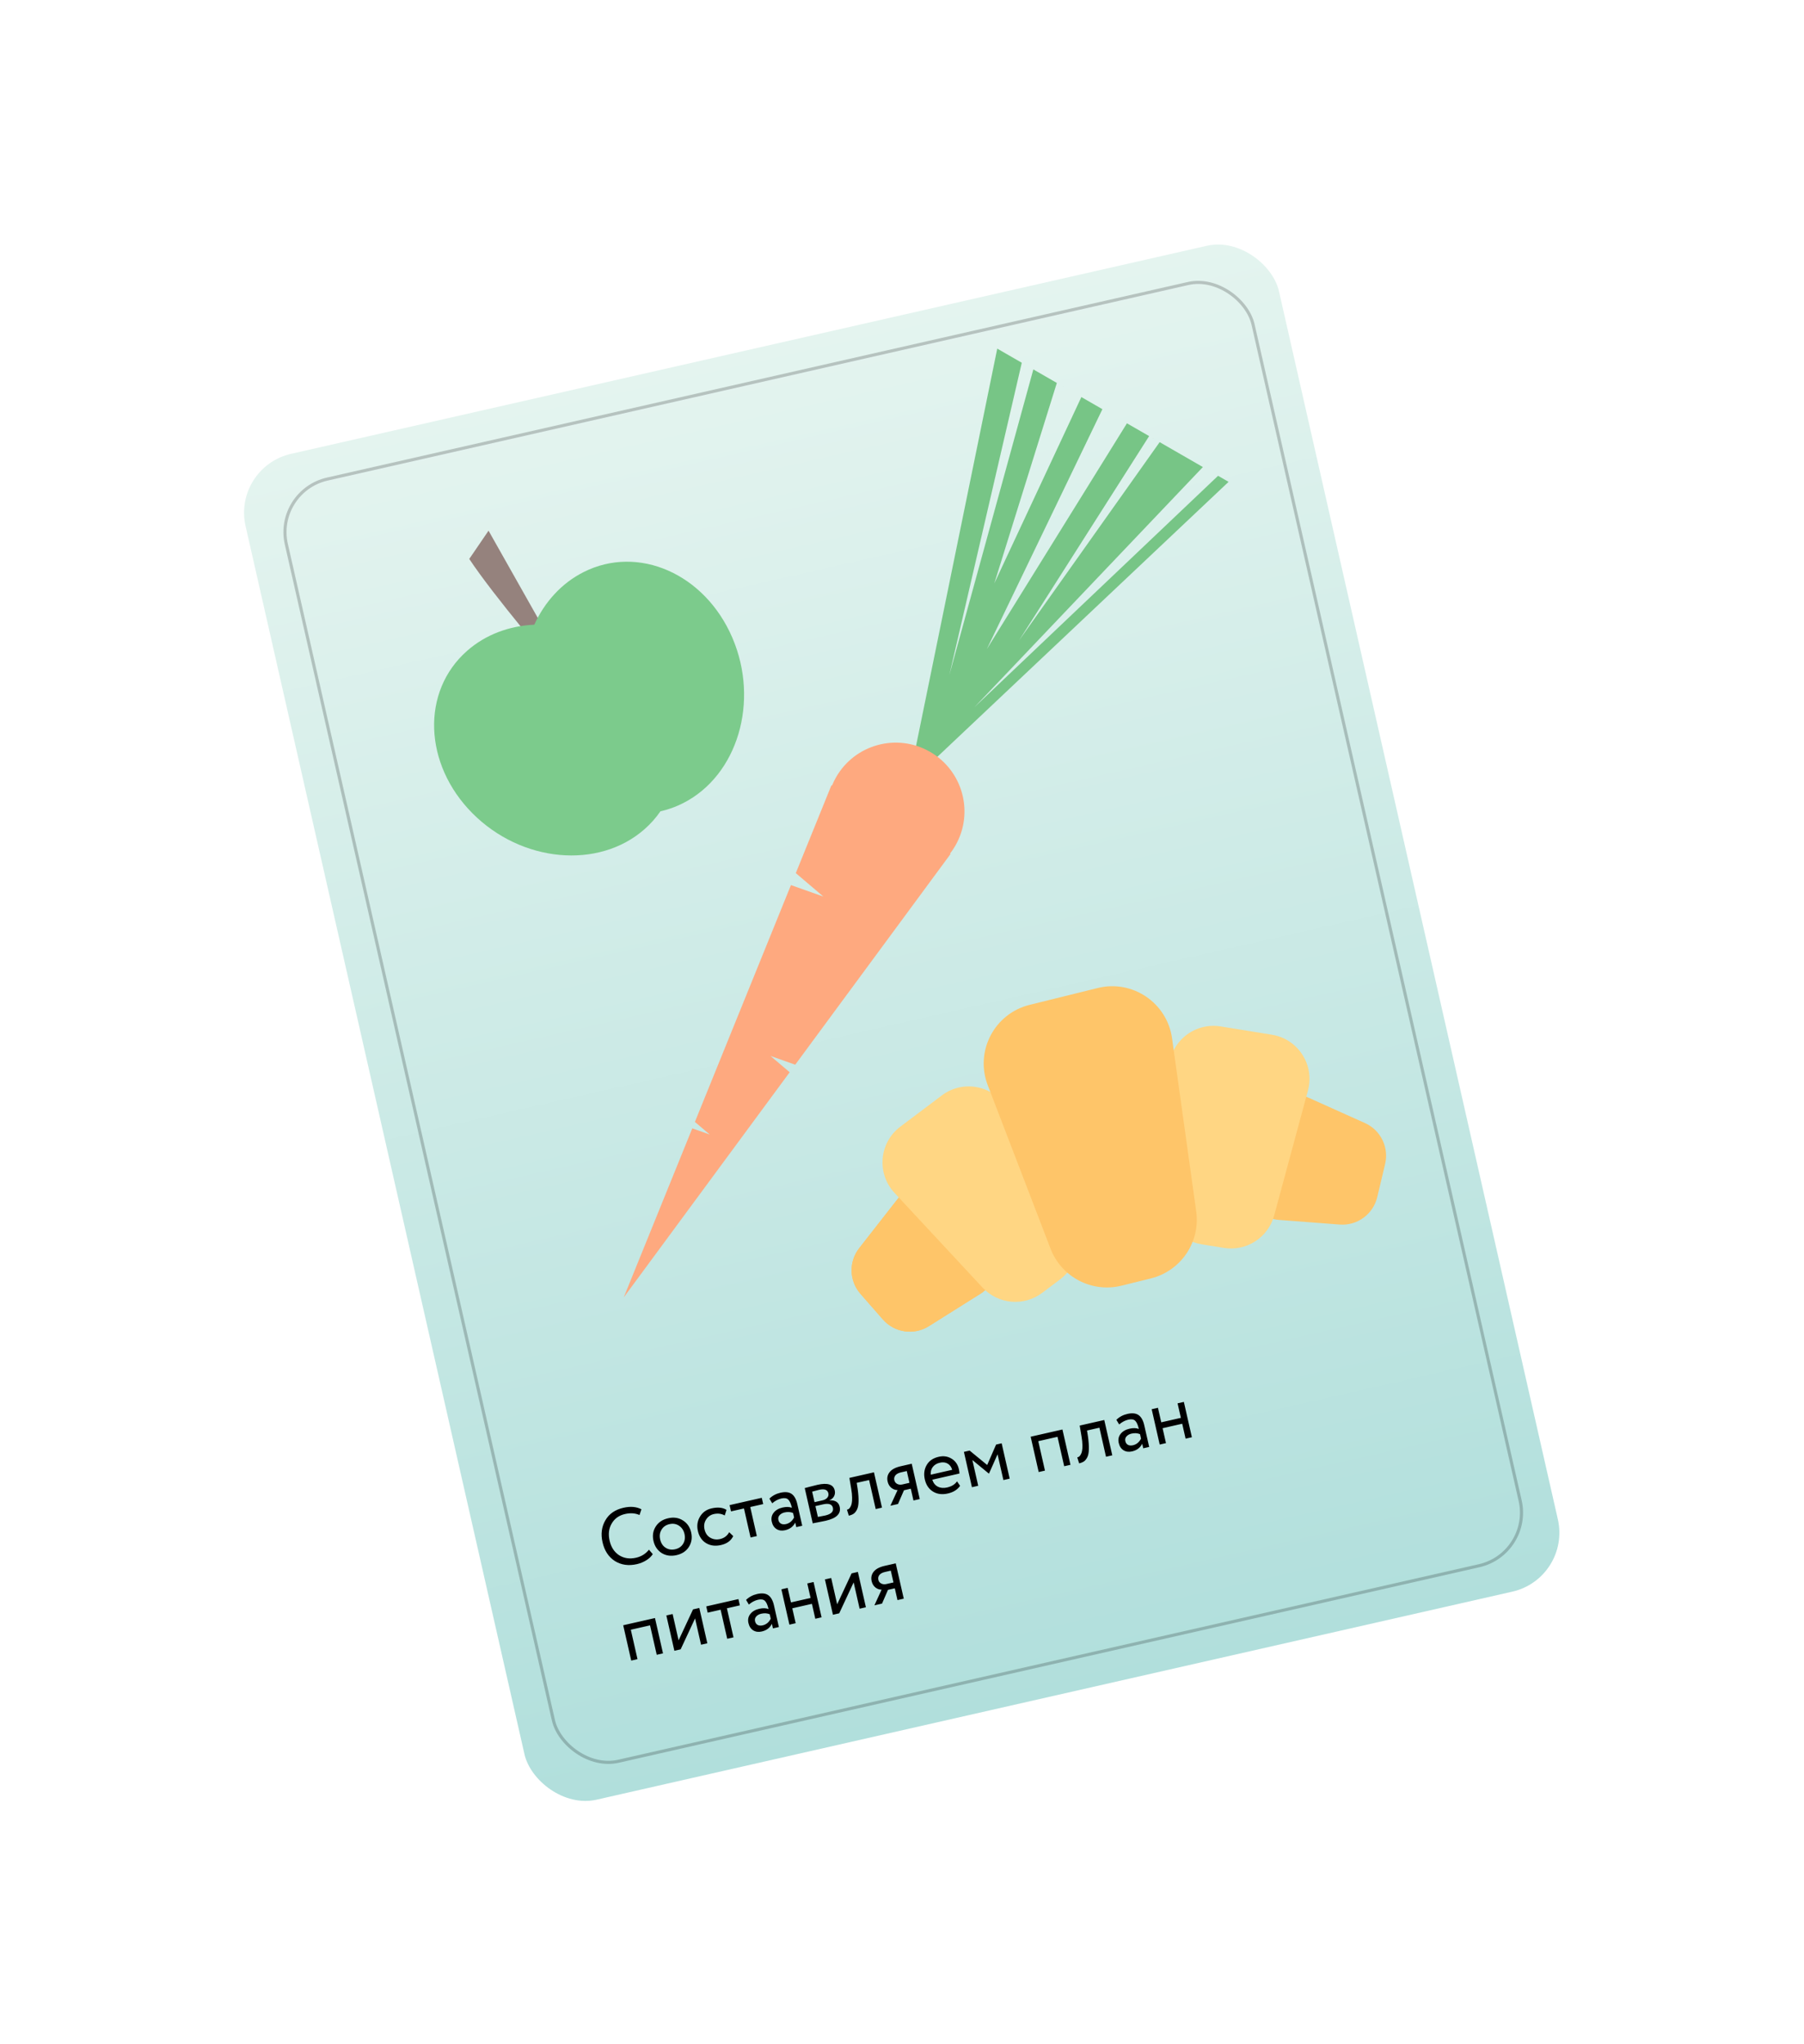 <?xml version="1.0" encoding="UTF-8"?> <svg xmlns="http://www.w3.org/2000/svg" width="482" height="546" viewBox="0 0 482 546" fill="none"> <g filter="url(#filter0_d_31_150)"> <g clip-path="url(#clip0_31_150)"> <rect x="62.041" y="108.677" width="283.142" height="368.666" rx="14.946" transform="rotate(-12.797 62.041 108.677)" fill="url(#paint0_linear_31_150)"></rect> <rect opacity="0.2" x="73.284" y="115.064" width="264.875" height="351.229" rx="14.531" transform="rotate(-12.797 73.284 115.064)" stroke="black" stroke-width="0.83"></rect> <path d="M173.39 397.837L174.407 399.017C174.032 399.632 173.459 400.181 172.687 400.665C171.915 401.149 171.067 401.496 170.145 401.705C167.95 402.204 165.998 401.927 164.289 400.875C162.602 399.788 161.501 398.112 160.986 395.848C160.491 393.667 160.74 391.721 161.733 390.011C162.72 388.273 164.339 387.148 166.59 386.637C168.449 386.214 170.046 386.351 171.38 387.048L170.867 388.576C169.723 388.071 168.432 387.982 166.992 388.309C165.398 388.671 164.215 389.513 163.442 390.836C162.666 392.144 162.477 393.672 162.874 395.419C163.27 397.166 164.117 398.466 165.413 399.318C166.734 400.15 168.24 400.374 169.932 399.99C171.357 399.666 172.51 398.948 173.39 397.837ZM176.79 398.741C175.652 398 174.922 396.923 174.601 395.511C174.277 394.086 174.472 392.807 175.185 391.674C175.909 390.525 177.019 389.78 178.514 389.441C180.01 389.101 181.326 389.295 182.461 390.022C183.607 390.732 184.342 391.799 184.666 393.225C184.99 394.651 184.79 395.939 184.066 397.088C183.353 398.22 182.249 398.956 180.753 399.296C179.271 399.633 177.95 399.447 176.79 398.741ZM176.758 392.486C176.283 393.24 176.158 394.114 176.384 395.107C176.609 396.099 177.092 396.835 177.833 397.313C178.591 397.803 179.445 397.939 180.396 397.723C181.346 397.507 182.052 397.024 182.514 396.272C182.986 395.503 183.109 394.623 182.884 393.63C182.665 392.666 182.175 391.932 181.413 391.428C180.67 390.936 179.822 390.797 178.872 391.013C177.921 391.229 177.217 391.72 176.758 392.486ZM194.827 393.166L195.901 394.202C195.328 395.434 194.238 396.233 192.63 396.598C191.12 396.941 189.796 396.772 188.656 396.09C187.53 395.405 186.797 394.314 186.457 392.818C186.143 391.434 186.332 390.164 187.025 389.007C187.718 387.85 188.749 387.116 190.119 386.805C191.769 386.43 193.099 386.562 194.112 387.199L193.636 388.696C192.76 388.204 191.783 388.081 190.707 388.325C189.826 388.525 189.137 389.02 188.64 389.809C188.154 390.581 188.021 391.449 188.24 392.414C188.472 393.434 188.977 394.172 189.757 394.627C190.554 395.093 191.434 395.216 192.399 394.997C193.489 394.749 194.299 394.139 194.827 393.166ZM198.776 386.823L195.316 387.609L194.935 385.931L203.533 383.979L203.914 385.656L200.454 386.442L202.216 394.2L200.538 394.581L198.776 386.823ZM206.322 385.44L205.576 384.198C206.383 383.412 207.366 382.887 208.526 382.624C209.798 382.335 210.793 382.44 211.509 382.939C212.225 383.438 212.732 384.344 213.03 385.658L214.345 391.446L212.751 391.807L212.475 390.591C211.94 391.668 211.037 392.351 209.765 392.64C208.898 392.837 208.141 392.737 207.492 392.341C206.84 391.93 206.413 391.277 206.209 390.383C206 389.46 206.163 388.659 206.7 387.978C207.233 387.284 208.031 386.816 209.093 386.575C210.085 386.349 210.914 386.374 211.58 386.649C211.338 385.587 211.018 384.858 210.62 384.464C210.222 384.069 209.603 383.967 208.764 384.157C207.912 384.351 207.097 384.779 206.322 385.44ZM210.009 390.997C210.946 390.784 211.665 390.195 212.165 389.228L211.894 388.033C211.212 387.747 210.458 387.698 209.633 387.885C209.06 388.015 208.61 388.265 208.282 388.633C207.965 388.984 207.862 389.405 207.973 389.894C208.077 390.355 208.307 390.685 208.661 390.884C209.029 391.08 209.478 391.118 210.009 390.997ZM217.154 390.808L215.011 381.372C215.08 381.356 215.178 381.334 215.304 381.305C215.427 381.262 215.607 381.214 215.845 381.16C216.079 381.092 216.294 381.036 216.49 380.992C217.518 380.729 218.158 380.569 218.409 380.511C221.121 379.895 222.661 380.398 223.03 382.02C223.157 382.579 223.092 383.101 222.834 383.586C222.574 384.057 222.173 384.397 221.633 384.608L221.643 384.65C223.171 384.582 224.073 385.157 224.349 386.373C224.765 388.204 223.526 389.448 220.633 390.106C220.493 390.137 219.875 390.263 218.778 390.483C218.568 390.53 218.336 390.576 218.081 390.619C217.83 390.676 217.632 390.714 217.489 390.731C217.35 390.763 217.238 390.788 217.154 390.808ZM219.882 385.734L217.869 386.191L218.526 389.085C219.542 388.898 220.19 388.773 220.47 388.709C222.077 388.344 222.767 387.658 222.538 386.652C222.319 385.687 221.434 385.381 219.882 385.734ZM218.845 381.846C218.439 381.938 217.822 382.1 216.993 382.333L217.631 385.142L219.749 384.661C220.322 384.531 220.753 384.294 221.042 383.949C221.331 383.604 221.425 383.207 221.324 382.76C221.111 381.824 220.285 381.519 218.845 381.846ZM235.651 386.606L233.974 386.987L232.211 379.229L228.898 379.981L229.155 381.599C229.339 382.924 229.417 384.046 229.39 384.963C229.374 385.863 229.241 386.57 228.99 387.083C228.75 387.578 228.46 387.953 228.12 388.206C227.778 388.446 227.334 388.627 226.789 388.751L226.292 387.144C226.449 387.123 226.605 387.066 226.76 386.972C226.911 386.864 227.061 386.683 227.21 386.429C227.372 386.171 227.49 385.851 227.564 385.466C227.653 385.079 227.688 384.556 227.671 383.898C227.665 383.224 227.589 382.469 227.444 381.635L226.945 378.661L233.508 377.17L235.651 386.606ZM240.663 375.545L243.598 374.878L245.742 384.314L244.064 384.695L243.35 381.55L241.526 381.964L239.933 385.633L237.899 386.095L239.816 381.912C239.214 381.916 238.662 381.718 238.159 381.318C237.654 380.903 237.321 380.347 237.163 379.648C236.943 378.683 237.12 377.842 237.692 377.124C238.261 376.392 239.251 375.866 240.663 375.545ZM238.954 379.285C239.056 379.732 239.315 380.063 239.731 380.277C240.144 380.477 240.588 380.523 241.063 380.415L242.993 379.977L242.278 376.832L240.747 377.18C240.035 377.342 239.53 377.611 239.233 377.987C238.936 378.363 238.843 378.796 238.954 379.285ZM255.701 379.582L256.526 380.784C255.804 381.815 254.717 382.496 253.263 382.826C251.725 383.176 250.401 383.006 249.289 382.318C248.163 381.633 247.43 380.542 247.09 379.047C246.77 377.635 246.936 376.362 247.59 375.228C248.23 374.098 249.312 373.36 250.836 373.014C252.094 372.728 253.227 372.897 254.236 373.52C255.256 374.127 255.91 375.066 256.199 376.338C256.291 376.743 256.342 377.129 256.352 377.494L249.097 379.142C249.366 380.007 249.852 380.624 250.554 380.994C251.269 381.361 252.095 381.438 253.032 381.225C254.262 380.946 255.152 380.398 255.701 379.582ZM251.109 374.606C250.284 374.793 249.652 375.179 249.211 375.764C248.785 376.346 248.609 377.026 248.682 377.803L254.407 376.503C254.187 375.729 253.782 375.175 253.191 374.838C252.614 374.499 251.92 374.421 251.109 374.606ZM261.362 380.766L259.685 381.147L257.542 371.711L259.072 371.364L263.762 375.216L266.139 369.759L267.627 369.42L269.771 378.856L268.093 379.237L266.531 372.36L264.255 377.485L264.192 377.499L259.8 373.888L261.362 380.766ZM286.013 375.167L284.335 375.548L282.549 367.685L277.412 368.852L279.198 376.715L277.52 377.096L275.377 367.66L283.869 365.731L286.013 375.167ZM297.185 372.63L295.507 373.011L293.745 365.252L290.432 366.005L290.689 367.622C290.873 368.948 290.951 370.069 290.924 370.987C290.908 371.887 290.775 372.593 290.524 373.106C290.283 373.602 289.994 373.976 289.654 374.23C289.312 374.469 288.868 374.651 288.323 374.775L287.825 373.168C287.982 373.147 288.138 373.089 288.293 372.995C288.445 372.887 288.595 372.706 288.743 372.452C288.905 372.195 289.024 371.874 289.098 371.49C289.186 371.102 289.222 370.579 289.205 369.922C289.199 369.247 289.123 368.492 288.977 367.658L288.478 364.684L295.042 363.194L297.185 372.63ZM299.022 364.384L298.276 363.143C299.083 362.357 300.066 361.832 301.226 361.568C302.499 361.279 303.493 361.384 304.209 361.883C304.925 362.382 305.432 363.289 305.73 364.603L307.045 370.39L305.451 370.752L305.175 369.536C304.64 370.613 303.737 371.296 302.465 371.585C301.598 371.781 300.841 371.682 300.192 371.285C299.54 370.874 299.113 370.222 298.909 369.327C298.7 368.405 298.863 367.603 299.4 366.923C299.933 366.228 300.731 365.76 301.793 365.519C302.786 365.294 303.614 365.318 304.28 365.594C304.038 364.531 303.718 363.803 303.32 363.408C302.922 363.014 302.303 362.911 301.465 363.102C300.612 363.296 299.797 363.723 299.022 364.384ZM302.709 369.941C303.646 369.729 304.365 369.139 304.865 368.173L304.594 366.978C303.912 366.692 303.158 366.642 302.333 366.83C301.76 366.96 301.31 367.209 300.982 367.578C300.665 367.929 300.562 368.349 300.673 368.838C300.777 369.3 301.007 369.63 301.361 369.829C301.729 370.025 302.178 370.062 302.709 369.941ZM318.451 367.799L316.773 368.18L315.869 364.196L310.626 365.387L311.531 369.371L309.854 369.752L307.711 360.316L309.388 359.935L310.269 363.814L315.511 362.624L314.63 358.744L316.308 358.363L318.451 367.799ZM177.144 425.532L175.467 425.913L173.681 418.05L168.543 419.217L170.329 427.08L168.652 427.461L166.509 418.025L175.001 416.096L177.144 425.532ZM185.714 416.198L181.858 424.461L180.181 424.842L178.037 415.406L179.715 415.025L181.31 422.05L185.167 413.787L186.844 413.406L188.987 422.842L187.31 423.223L185.714 416.198ZM192.539 413.876L189.079 414.662L188.698 412.985L197.296 411.032L197.677 412.71L194.217 413.495L195.979 421.254L194.301 421.635L192.539 413.876ZM200.085 412.493L199.339 411.251C200.146 410.466 201.129 409.941 202.289 409.677C203.562 409.388 204.556 409.493 205.272 409.992C205.988 410.491 206.495 411.398 206.793 412.712L208.108 418.499L206.514 418.861L206.238 417.645C205.703 418.722 204.8 419.405 203.528 419.694C202.661 419.89 201.904 419.791 201.255 419.394C200.603 418.983 200.176 418.331 199.972 417.436C199.763 416.514 199.926 415.712 200.463 415.032C200.996 414.337 201.794 413.869 202.856 413.628C203.848 413.403 204.677 413.427 205.343 413.703C205.101 412.64 204.781 411.912 204.383 411.517C203.985 411.122 203.366 411.02 202.527 411.211C201.675 411.405 200.86 411.832 200.085 412.493ZM203.772 418.05C204.709 417.838 205.428 417.248 205.928 416.282L205.657 415.087C204.975 414.801 204.221 414.751 203.396 414.939C202.823 415.069 202.373 415.318 202.045 415.687C201.728 416.038 201.625 416.458 201.736 416.947C201.84 417.409 202.07 417.739 202.424 417.938C202.792 418.134 203.241 418.171 203.772 418.05ZM219.514 415.908L217.836 416.289L216.932 412.305L211.689 413.496L212.594 417.48L210.917 417.861L208.774 408.425L210.451 408.044L211.332 411.923L216.574 410.733L215.693 406.853L217.371 406.472L219.514 415.908ZM228.082 406.575L224.225 414.838L222.548 415.219L220.405 405.783L222.082 405.402L223.678 412.427L227.534 404.164L229.211 403.783L231.355 413.219L229.677 413.6L228.082 406.575ZM236.392 402.152L239.327 401.485L241.471 410.921L239.793 411.302L239.079 408.157L237.254 408.571L235.662 412.24L233.628 412.702L235.545 408.519C234.943 408.523 234.391 408.325 233.888 407.925C233.382 407.51 233.05 406.954 232.891 406.255C232.672 405.29 232.849 404.449 233.421 403.731C233.989 402.999 234.98 402.473 236.392 402.152ZM234.683 405.892C234.785 406.339 235.044 406.67 235.46 406.884C235.873 407.084 236.317 407.13 236.792 407.022L238.721 406.584L238.007 403.439L236.476 403.787C235.763 403.948 235.258 404.218 234.962 404.594C234.665 404.97 234.572 405.402 234.683 405.892Z" fill="black"></path> <path fill-rule="evenodd" clip-rule="evenodd" d="M263.66 157.279L294.543 93.177L276.091 82.552L253.651 164.193L273.004 80.775L266.449 77L242.653 193.399L328.256 112.589L301.099 96.952L263.66 157.279ZM321.389 108.635L325.447 110.972L260.324 172.816L321.389 108.635ZM288.924 89.942L282.369 86.167L265.661 139.727L288.924 89.942ZM307.029 100.367L309.839 101.985L272.268 154.961L307.029 100.367Z" fill="#77C586"></path> <path fill-rule="evenodd" clip-rule="evenodd" d="M255.243 209.793C254.816 210.534 254.346 211.235 253.836 211.893L253.985 211.978L212.474 268.287L205.867 265.948L210.988 270.302L166.65 330.447L184.968 285.29L189.624 286.938L185.665 283.572L211.33 220.305L219.991 223.371L212.662 217.139C212.65 217.129 212.638 217.119 212.626 217.108L222.145 193.644L222.293 193.73C222.607 192.959 222.976 192.201 223.403 191.459C228.466 182.667 239.697 179.643 248.49 184.706C257.282 189.769 260.306 201.001 255.243 209.793Z" fill="#FEA97F"></path> <path d="M239.63 304.42C243.324 299.693 250.408 299.497 254.358 304.012L264.051 315.09C267.923 319.515 266.922 326.352 261.944 329.481L248.173 338.137C244.192 340.639 238.984 339.877 235.889 336.339L229.895 329.489C226.873 326.035 226.731 320.92 229.558 317.304L239.63 304.42Z" fill="#FEC569"></path> <path d="M239.629 304.42C243.324 299.694 250.408 299.497 254.358 304.012L264.051 315.09C267.922 319.515 266.921 326.353 261.943 329.481L248.172 338.138C244.192 340.639 238.984 339.877 235.888 336.339L229.895 329.489C226.873 326.035 226.731 320.921 229.558 317.305L239.629 304.42Z" fill="#FEC569"></path> <path d="M269.187 280.091C265.611 273.857 257.38 272.169 251.639 276.491L240.554 284.835C234.891 289.098 234.163 297.325 238.989 302.516L262.521 327.824C266.687 332.305 273.567 332.914 278.456 329.234L283.247 325.627C288.061 322.003 289.424 315.362 286.425 310.135L269.187 280.091Z" fill="#FFD683"></path> <path d="M349.783 277.172C344.311 274.713 337.953 277.842 336.563 283.678L333.152 297.998C331.79 303.717 335.863 309.299 341.725 309.747L357.944 310.984C362.631 311.342 366.884 308.239 367.973 303.666L370.082 294.812C371.145 290.348 368.886 285.757 364.7 283.876L349.783 277.172Z" fill="#FEC569"></path> <path d="M312.291 269.428C312.549 262.246 319.043 256.916 326.138 258.063L339.834 260.277C346.831 261.408 351.311 268.347 349.461 275.19L340.441 308.549C338.844 314.456 333.042 318.202 327.001 317.225L321.081 316.268C315.132 315.307 310.831 310.066 311.047 304.045L312.291 269.428Z" fill="#FFD683"></path> <path d="M263.907 273.757C260.425 264.694 265.674 254.63 275.098 252.299L293.293 247.799C302.589 245.499 311.83 251.752 313.154 261.235L319.609 307.471C320.752 315.659 315.524 323.386 307.499 325.371L299.634 327.317C291.732 329.271 283.611 325.036 280.691 317.438L263.907 273.757Z" fill="#FEC569"></path> <path d="M125.381 133.178C131.887 143.039 148.006 161.954 149.333 163.351L151.137 162.132L130.531 125.634L125.381 133.178Z" fill="#95827D"></path> <path fill-rule="evenodd" clip-rule="evenodd" d="M176.45 200.602C175.266 202.325 173.85 203.929 172.202 205.378C159.904 216.191 139.324 214.29 126.236 201.131C113.148 187.972 112.508 168.538 124.806 157.725C129.781 153.35 136.112 151.057 142.753 150.747C145.516 144.7 150.005 139.681 155.918 136.696C170.537 129.316 188.331 137.155 195.662 154.206C202.992 171.256 197.084 191.061 182.465 198.441C180.506 199.43 178.49 200.145 176.45 200.602Z" fill="#7CCB8C"></path> </g> </g> <defs> <filter id="filter0_d_31_150" x="-2.467" y="-2.418" width="486.783" height="551.239" filterUnits="userSpaceOnUse" color-interpolation-filters="sRGB"> <feFlood flood-opacity="0" result="BackgroundImageFix"></feFlood> <feColorMatrix in="SourceAlpha" type="matrix" values="0 0 0 0 0 0 0 0 0 0 0 0 0 0 0 0 0 0 127 0" result="hardAlpha"></feColorMatrix> <feOffset dy="16.127"></feOffset> <feGaussianBlur stdDeviation="32.254"></feGaussianBlur> <feComposite in2="hardAlpha" operator="out"></feComposite> <feColorMatrix type="matrix" values="0 0 0 0 0.082 0 0 0 0 0.294 0 0 0 0 0.047 0 0 0 0.4 0"></feColorMatrix> <feBlend mode="normal" in2="BackgroundImageFix" result="effect1_dropShadow_31_150"></feBlend> <feBlend mode="normal" in="SourceGraphic" in2="effect1_dropShadow_31_150" result="shape"></feBlend> </filter> <linearGradient id="paint0_linear_31_150" x1="203.612" y1="108.677" x2="203.612" y2="477.343" gradientUnits="userSpaceOnUse"> <stop stop-color="#E4F4EF"></stop> <stop offset="1" stop-color="#B1DFDC"></stop> </linearGradient> <clipPath id="clip0_31_150"> <rect x="62.041" y="108.677" width="283.142" height="368.666" rx="16.127" transform="rotate(-12.797 62.041 108.677)" fill="white"></rect> </clipPath> </defs> </svg> 